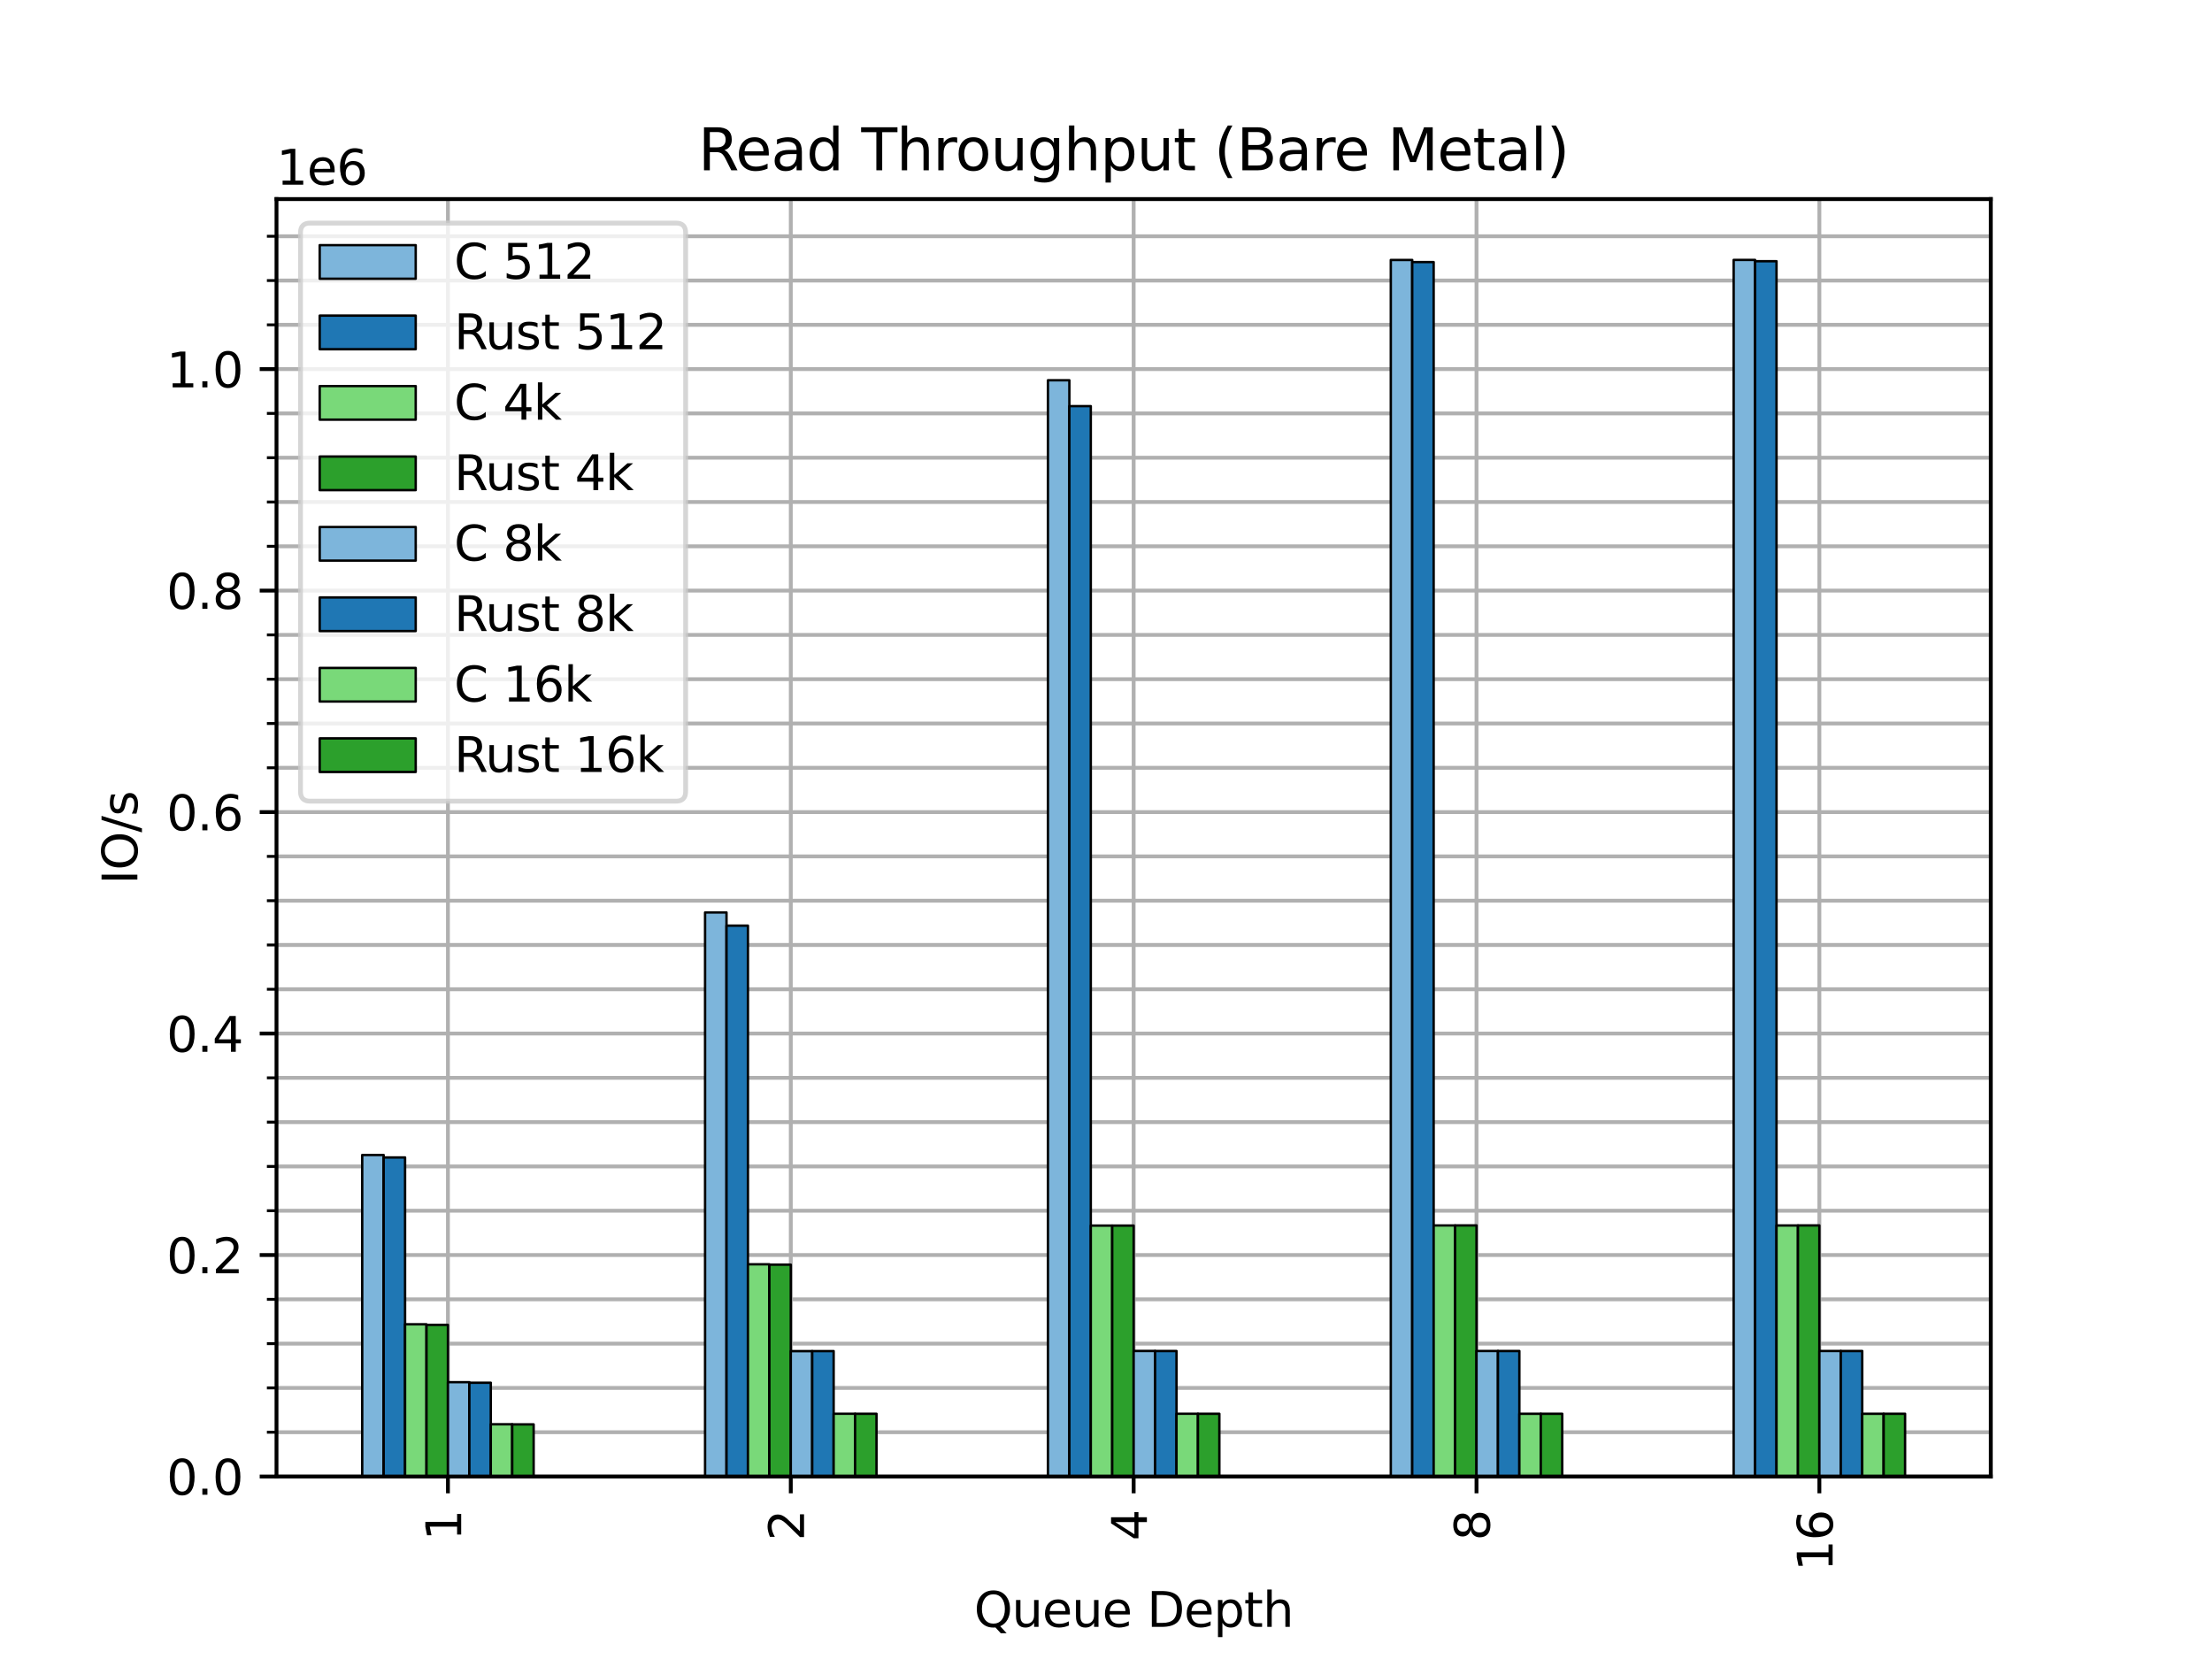 <?xml version="1.0" encoding="utf-8" standalone="no"?>
<!DOCTYPE svg PUBLIC "-//W3C//DTD SVG 1.1//EN"
  "http://www.w3.org/Graphics/SVG/1.1/DTD/svg11.dtd">
<svg xmlns:xlink="http://www.w3.org/1999/xlink" width="460.8pt" height="345.6pt" viewBox="0 0 460.8 345.6" xmlns="http://www.w3.org/2000/svg" version="1.1">
 <defs>
  <style type="text/css">*{stroke-linejoin: round; stroke-linecap: butt}</style>
 </defs>
 <g id="figure_1">
  <g id="patch_1">
   <path d="M 0 345.6 
L 460.8 345.6 
L 460.8 0 
L 0 0 
z
" style="fill: #ffffff"/>
  </g>
  <g id="axes_1">
   <g id="patch_2">
    <path d="M 57.6 307.584 
L 414.72 307.584 
L 414.72 41.472 
L 57.6 41.472 
z
" style="fill: #ffffff"/>
   </g>
   <g id="matplotlib.axis_1">
    <g id="xtick_1">
     <g id="line2d_1">
      <path d="M 93.312 307.584 
L 93.312 41.472 
" clip-path="url(#p6368155194)" style="fill: none; stroke: #b0b0b0; stroke-width: 0.8; stroke-linecap: square"/>
     </g>
     <g id="line2d_2">
      <defs>
       <path id="m66704572a0" d="M 0 0 
L 0 3.5 
" style="stroke: #000000; stroke-width: 0.8"/>
      </defs>
      <g>
       <use xlink:href="#m66704572a0" x="93.312" y="307.584" style="stroke: #000000; stroke-width: 0.8"/>
      </g>
     </g>
     <g id="text_1">
      <!-- 1 -->
      <g transform="translate(96.071 320.947) rotate(-90) scale(0.1 -0.1)">
       <defs>
        <path id="DejaVuSans-31" d="M 794 531 
L 1825 531 
L 1825 4091 
L 703 3866 
L 703 4441 
L 1819 4666 
L 2450 4666 
L 2450 531 
L 3481 531 
L 3481 0 
L 794 0 
L 794 531 
z
" transform="scale(0.016)"/>
       </defs>
       <use xlink:href="#DejaVuSans-31"/>
      </g>
     </g>
    </g>
    <g id="xtick_2">
     <g id="line2d_3">
      <path d="M 164.736 307.584 
L 164.736 41.472 
" clip-path="url(#p6368155194)" style="fill: none; stroke: #b0b0b0; stroke-width: 0.8; stroke-linecap: square"/>
     </g>
     <g id="line2d_4">
      <g>
       <use xlink:href="#m66704572a0" x="164.736" y="307.584" style="stroke: #000000; stroke-width: 0.8"/>
      </g>
     </g>
     <g id="text_2">
      <!-- 2 -->
      <g transform="translate(167.495 320.947) rotate(-90) scale(0.1 -0.1)">
       <defs>
        <path id="DejaVuSans-32" d="M 1228 531 
L 3431 531 
L 3431 0 
L 469 0 
L 469 531 
Q 828 903 1448 1529 
Q 2069 2156 2228 2338 
Q 2531 2678 2651 2914 
Q 2772 3150 2772 3378 
Q 2772 3750 2511 3984 
Q 2250 4219 1831 4219 
Q 1534 4219 1204 4116 
Q 875 4013 500 3803 
L 500 4441 
Q 881 4594 1212 4672 
Q 1544 4750 1819 4750 
Q 2544 4750 2975 4387 
Q 3406 4025 3406 3419 
Q 3406 3131 3298 2873 
Q 3191 2616 2906 2266 
Q 2828 2175 2409 1742 
Q 1991 1309 1228 531 
z
" transform="scale(0.016)"/>
       </defs>
       <use xlink:href="#DejaVuSans-32"/>
      </g>
     </g>
    </g>
    <g id="xtick_3">
     <g id="line2d_5">
      <path d="M 236.16 307.584 
L 236.16 41.472 
" clip-path="url(#p6368155194)" style="fill: none; stroke: #b0b0b0; stroke-width: 0.8; stroke-linecap: square"/>
     </g>
     <g id="line2d_6">
      <g>
       <use xlink:href="#m66704572a0" x="236.16" y="307.584" style="stroke: #000000; stroke-width: 0.8"/>
      </g>
     </g>
     <g id="text_3">
      <!-- 4 -->
      <g transform="translate(238.919 320.947) rotate(-90) scale(0.1 -0.1)">
       <defs>
        <path id="DejaVuSans-34" d="M 2419 4116 
L 825 1625 
L 2419 1625 
L 2419 4116 
z
M 2253 4666 
L 3047 4666 
L 3047 1625 
L 3713 1625 
L 3713 1100 
L 3047 1100 
L 3047 0 
L 2419 0 
L 2419 1100 
L 313 1100 
L 313 1709 
L 2253 4666 
z
" transform="scale(0.016)"/>
       </defs>
       <use xlink:href="#DejaVuSans-34"/>
      </g>
     </g>
    </g>
    <g id="xtick_4">
     <g id="line2d_7">
      <path d="M 307.584 307.584 
L 307.584 41.472 
" clip-path="url(#p6368155194)" style="fill: none; stroke: #b0b0b0; stroke-width: 0.8; stroke-linecap: square"/>
     </g>
     <g id="line2d_8">
      <g>
       <use xlink:href="#m66704572a0" x="307.584" y="307.584" style="stroke: #000000; stroke-width: 0.8"/>
      </g>
     </g>
     <g id="text_4">
      <!-- 8 -->
      <g transform="translate(310.343 320.947) rotate(-90) scale(0.1 -0.1)">
       <defs>
        <path id="DejaVuSans-38" d="M 2034 2216 
Q 1584 2216 1326 1975 
Q 1069 1734 1069 1313 
Q 1069 891 1326 650 
Q 1584 409 2034 409 
Q 2484 409 2743 651 
Q 3003 894 3003 1313 
Q 3003 1734 2745 1975 
Q 2488 2216 2034 2216 
z
M 1403 2484 
Q 997 2584 770 2862 
Q 544 3141 544 3541 
Q 544 4100 942 4425 
Q 1341 4750 2034 4750 
Q 2731 4750 3128 4425 
Q 3525 4100 3525 3541 
Q 3525 3141 3298 2862 
Q 3072 2584 2669 2484 
Q 3125 2378 3379 2068 
Q 3634 1759 3634 1313 
Q 3634 634 3220 271 
Q 2806 -91 2034 -91 
Q 1263 -91 848 271 
Q 434 634 434 1313 
Q 434 1759 690 2068 
Q 947 2378 1403 2484 
z
M 1172 3481 
Q 1172 3119 1398 2916 
Q 1625 2713 2034 2713 
Q 2441 2713 2670 2916 
Q 2900 3119 2900 3481 
Q 2900 3844 2670 4047 
Q 2441 4250 2034 4250 
Q 1625 4250 1398 4047 
Q 1172 3844 1172 3481 
z
" transform="scale(0.016)"/>
       </defs>
       <use xlink:href="#DejaVuSans-38"/>
      </g>
     </g>
    </g>
    <g id="xtick_5">
     <g id="line2d_9">
      <path d="M 379.008 307.584 
L 379.008 41.472 
" clip-path="url(#p6368155194)" style="fill: none; stroke: #b0b0b0; stroke-width: 0.8; stroke-linecap: square"/>
     </g>
     <g id="line2d_10">
      <g>
       <use xlink:href="#m66704572a0" x="379.008" y="307.584" style="stroke: #000000; stroke-width: 0.8"/>
      </g>
     </g>
     <g id="text_5">
      <!-- 16 -->
      <g transform="translate(381.767 327.309) rotate(-90) scale(0.1 -0.1)">
       <defs>
        <path id="DejaVuSans-36" d="M 2113 2584 
Q 1688 2584 1439 2293 
Q 1191 2003 1191 1497 
Q 1191 994 1439 701 
Q 1688 409 2113 409 
Q 2538 409 2786 701 
Q 3034 994 3034 1497 
Q 3034 2003 2786 2293 
Q 2538 2584 2113 2584 
z
M 3366 4563 
L 3366 3988 
Q 3128 4100 2886 4159 
Q 2644 4219 2406 4219 
Q 1781 4219 1451 3797 
Q 1122 3375 1075 2522 
Q 1259 2794 1537 2939 
Q 1816 3084 2150 3084 
Q 2853 3084 3261 2657 
Q 3669 2231 3669 1497 
Q 3669 778 3244 343 
Q 2819 -91 2113 -91 
Q 1303 -91 875 529 
Q 447 1150 447 2328 
Q 447 3434 972 4092 
Q 1497 4750 2381 4750 
Q 2619 4750 2861 4703 
Q 3103 4656 3366 4563 
z
" transform="scale(0.016)"/>
       </defs>
       <use xlink:href="#DejaVuSans-31"/>
       <use xlink:href="#DejaVuSans-36" x="63.623"/>
      </g>
     </g>
    </g>
    <g id="text_6">
     <!-- Queue Depth -->
     <g transform="translate(202.915 338.907) scale(0.1 -0.1)">
      <defs>
       <path id="DejaVuSans-51" d="M 2522 4238 
Q 1834 4238 1429 3725 
Q 1025 3213 1025 2328 
Q 1025 1447 1429 934 
Q 1834 422 2522 422 
Q 3209 422 3611 934 
Q 4013 1447 4013 2328 
Q 4013 3213 3611 3725 
Q 3209 4238 2522 4238 
z
M 3406 84 
L 4238 -825 
L 3475 -825 
L 2784 -78 
Q 2681 -84 2626 -87 
Q 2572 -91 2522 -91 
Q 1538 -91 948 567 
Q 359 1225 359 2328 
Q 359 3434 948 4092 
Q 1538 4750 2522 4750 
Q 3503 4750 4090 4092 
Q 4678 3434 4678 2328 
Q 4678 1516 4351 937 
Q 4025 359 3406 84 
z
" transform="scale(0.016)"/>
       <path id="DejaVuSans-75" d="M 544 1381 
L 544 3500 
L 1119 3500 
L 1119 1403 
Q 1119 906 1312 657 
Q 1506 409 1894 409 
Q 2359 409 2629 706 
Q 2900 1003 2900 1516 
L 2900 3500 
L 3475 3500 
L 3475 0 
L 2900 0 
L 2900 538 
Q 2691 219 2414 64 
Q 2138 -91 1772 -91 
Q 1169 -91 856 284 
Q 544 659 544 1381 
z
M 1991 3584 
L 1991 3584 
z
" transform="scale(0.016)"/>
       <path id="DejaVuSans-65" d="M 3597 1894 
L 3597 1613 
L 953 1613 
Q 991 1019 1311 708 
Q 1631 397 2203 397 
Q 2534 397 2845 478 
Q 3156 559 3463 722 
L 3463 178 
Q 3153 47 2828 -22 
Q 2503 -91 2169 -91 
Q 1331 -91 842 396 
Q 353 884 353 1716 
Q 353 2575 817 3079 
Q 1281 3584 2069 3584 
Q 2775 3584 3186 3129 
Q 3597 2675 3597 1894 
z
M 3022 2063 
Q 3016 2534 2758 2815 
Q 2500 3097 2075 3097 
Q 1594 3097 1305 2825 
Q 1016 2553 972 2059 
L 3022 2063 
z
" transform="scale(0.016)"/>
       <path id="DejaVuSans-20" transform="scale(0.016)"/>
       <path id="DejaVuSans-44" d="M 1259 4147 
L 1259 519 
L 2022 519 
Q 2988 519 3436 956 
Q 3884 1394 3884 2338 
Q 3884 3275 3436 3711 
Q 2988 4147 2022 4147 
L 1259 4147 
z
M 628 4666 
L 1925 4666 
Q 3281 4666 3915 4102 
Q 4550 3538 4550 2338 
Q 4550 1131 3912 565 
Q 3275 0 1925 0 
L 628 0 
L 628 4666 
z
" transform="scale(0.016)"/>
       <path id="DejaVuSans-70" d="M 1159 525 
L 1159 -1331 
L 581 -1331 
L 581 3500 
L 1159 3500 
L 1159 2969 
Q 1341 3281 1617 3432 
Q 1894 3584 2278 3584 
Q 2916 3584 3314 3078 
Q 3713 2572 3713 1747 
Q 3713 922 3314 415 
Q 2916 -91 2278 -91 
Q 1894 -91 1617 61 
Q 1341 213 1159 525 
z
M 3116 1747 
Q 3116 2381 2855 2742 
Q 2594 3103 2138 3103 
Q 1681 3103 1420 2742 
Q 1159 2381 1159 1747 
Q 1159 1113 1420 752 
Q 1681 391 2138 391 
Q 2594 391 2855 752 
Q 3116 1113 3116 1747 
z
" transform="scale(0.016)"/>
       <path id="DejaVuSans-74" d="M 1172 4494 
L 1172 3500 
L 2356 3500 
L 2356 3053 
L 1172 3053 
L 1172 1153 
Q 1172 725 1289 603 
Q 1406 481 1766 481 
L 2356 481 
L 2356 0 
L 1766 0 
Q 1100 0 847 248 
Q 594 497 594 1153 
L 594 3053 
L 172 3053 
L 172 3500 
L 594 3500 
L 594 4494 
L 1172 4494 
z
" transform="scale(0.016)"/>
       <path id="DejaVuSans-68" d="M 3513 2113 
L 3513 0 
L 2938 0 
L 2938 2094 
Q 2938 2591 2744 2837 
Q 2550 3084 2163 3084 
Q 1697 3084 1428 2787 
Q 1159 2491 1159 1978 
L 1159 0 
L 581 0 
L 581 4863 
L 1159 4863 
L 1159 2956 
Q 1366 3272 1645 3428 
Q 1925 3584 2291 3584 
Q 2894 3584 3203 3211 
Q 3513 2838 3513 2113 
z
" transform="scale(0.016)"/>
      </defs>
      <use xlink:href="#DejaVuSans-51"/>
      <use xlink:href="#DejaVuSans-75" x="78.711"/>
      <use xlink:href="#DejaVuSans-65" x="142.09"/>
      <use xlink:href="#DejaVuSans-75" x="203.613"/>
      <use xlink:href="#DejaVuSans-65" x="266.992"/>
      <use xlink:href="#DejaVuSans-20" x="328.516"/>
      <use xlink:href="#DejaVuSans-44" x="360.303"/>
      <use xlink:href="#DejaVuSans-65" x="437.305"/>
      <use xlink:href="#DejaVuSans-70" x="498.828"/>
      <use xlink:href="#DejaVuSans-74" x="562.305"/>
      <use xlink:href="#DejaVuSans-68" x="601.514"/>
     </g>
    </g>
   </g>
   <g id="matplotlib.axis_2">
    <g id="ytick_1">
     <g id="line2d_11">
      <path d="M 57.6 307.584 
L 414.72 307.584 
" clip-path="url(#p6368155194)" style="fill: none; stroke: #b0b0b0; stroke-width: 0.8; stroke-linecap: square"/>
     </g>
     <g id="line2d_12">
      <defs>
       <path id="ma09d5e4c64" d="M 0 0 
L -3.5 0 
" style="stroke: #000000; stroke-width: 0.8"/>
      </defs>
      <g>
       <use xlink:href="#ma09d5e4c64" x="57.6" y="307.584" style="stroke: #000000; stroke-width: 0.8"/>
      </g>
     </g>
     <g id="text_7">
      <!-- 0.0 -->
      <g transform="translate(34.697 311.383) scale(0.1 -0.1)">
       <defs>
        <path id="DejaVuSans-30" d="M 2034 4250 
Q 1547 4250 1301 3770 
Q 1056 3291 1056 2328 
Q 1056 1369 1301 889 
Q 1547 409 2034 409 
Q 2525 409 2770 889 
Q 3016 1369 3016 2328 
Q 3016 3291 2770 3770 
Q 2525 4250 2034 4250 
z
M 2034 4750 
Q 2819 4750 3233 4129 
Q 3647 3509 3647 2328 
Q 3647 1150 3233 529 
Q 2819 -91 2034 -91 
Q 1250 -91 836 529 
Q 422 1150 422 2328 
Q 422 3509 836 4129 
Q 1250 4750 2034 4750 
z
" transform="scale(0.016)"/>
        <path id="DejaVuSans-2e" d="M 684 794 
L 1344 794 
L 1344 0 
L 684 0 
L 684 794 
z
" transform="scale(0.016)"/>
       </defs>
       <use xlink:href="#DejaVuSans-30"/>
       <use xlink:href="#DejaVuSans-2e" x="63.623"/>
       <use xlink:href="#DejaVuSans-30" x="95.41"/>
      </g>
     </g>
    </g>
    <g id="ytick_2">
     <g id="line2d_13">
      <path d="M 57.6 261.447 
L 414.72 261.447 
" clip-path="url(#p6368155194)" style="fill: none; stroke: #b0b0b0; stroke-width: 0.8; stroke-linecap: square"/>
     </g>
     <g id="line2d_14">
      <g>
       <use xlink:href="#ma09d5e4c64" x="57.6" y="261.447" style="stroke: #000000; stroke-width: 0.8"/>
      </g>
     </g>
     <g id="text_8">
      <!-- 0.2 -->
      <g transform="translate(34.697 265.246) scale(0.1 -0.1)">
       <use xlink:href="#DejaVuSans-30"/>
       <use xlink:href="#DejaVuSans-2e" x="63.623"/>
       <use xlink:href="#DejaVuSans-32" x="95.41"/>
      </g>
     </g>
    </g>
    <g id="ytick_3">
     <g id="line2d_15">
      <path d="M 57.6 215.309 
L 414.72 215.309 
" clip-path="url(#p6368155194)" style="fill: none; stroke: #b0b0b0; stroke-width: 0.8; stroke-linecap: square"/>
     </g>
     <g id="line2d_16">
      <g>
       <use xlink:href="#ma09d5e4c64" x="57.6" y="215.309" style="stroke: #000000; stroke-width: 0.8"/>
      </g>
     </g>
     <g id="text_9">
      <!-- 0.4 -->
      <g transform="translate(34.697 219.109) scale(0.1 -0.1)">
       <use xlink:href="#DejaVuSans-30"/>
       <use xlink:href="#DejaVuSans-2e" x="63.623"/>
       <use xlink:href="#DejaVuSans-34" x="95.41"/>
      </g>
     </g>
    </g>
    <g id="ytick_4">
     <g id="line2d_17">
      <path d="M 57.6 169.172 
L 414.72 169.172 
" clip-path="url(#p6368155194)" style="fill: none; stroke: #b0b0b0; stroke-width: 0.8; stroke-linecap: square"/>
     </g>
     <g id="line2d_18">
      <g>
       <use xlink:href="#ma09d5e4c64" x="57.6" y="169.172" style="stroke: #000000; stroke-width: 0.8"/>
      </g>
     </g>
     <g id="text_10">
      <!-- 0.6 -->
      <g transform="translate(34.697 172.971) scale(0.1 -0.1)">
       <use xlink:href="#DejaVuSans-30"/>
       <use xlink:href="#DejaVuSans-2e" x="63.623"/>
       <use xlink:href="#DejaVuSans-36" x="95.41"/>
      </g>
     </g>
    </g>
    <g id="ytick_5">
     <g id="line2d_19">
      <path d="M 57.6 123.035 
L 414.72 123.035 
" clip-path="url(#p6368155194)" style="fill: none; stroke: #b0b0b0; stroke-width: 0.8; stroke-linecap: square"/>
     </g>
     <g id="line2d_20">
      <g>
       <use xlink:href="#ma09d5e4c64" x="57.6" y="123.035" style="stroke: #000000; stroke-width: 0.8"/>
      </g>
     </g>
     <g id="text_11">
      <!-- 0.8 -->
      <g transform="translate(34.697 126.834) scale(0.1 -0.1)">
       <use xlink:href="#DejaVuSans-30"/>
       <use xlink:href="#DejaVuSans-2e" x="63.623"/>
       <use xlink:href="#DejaVuSans-38" x="95.41"/>
      </g>
     </g>
    </g>
    <g id="ytick_6">
     <g id="line2d_21">
      <path d="M 57.6 76.897 
L 414.72 76.897 
" clip-path="url(#p6368155194)" style="fill: none; stroke: #b0b0b0; stroke-width: 0.8; stroke-linecap: square"/>
     </g>
     <g id="line2d_22">
      <g>
       <use xlink:href="#ma09d5e4c64" x="57.6" y="76.897" style="stroke: #000000; stroke-width: 0.8"/>
      </g>
     </g>
     <g id="text_12">
      <!-- 1.0 -->
      <g transform="translate(34.697 80.697) scale(0.1 -0.1)">
       <use xlink:href="#DejaVuSans-31"/>
       <use xlink:href="#DejaVuSans-2e" x="63.623"/>
       <use xlink:href="#DejaVuSans-30" x="95.41"/>
      </g>
     </g>
    </g>
    <g id="ytick_7">
     <g id="line2d_23">
      <path d="M 57.6 298.357 
L 414.72 298.357 
" clip-path="url(#p6368155194)" style="fill: none; stroke: #b0b0b0; stroke-width: 0.8; stroke-linecap: square"/>
     </g>
     <g id="line2d_24">
      <defs>
       <path id="m55dc856b26" d="M 0 0 
L -2 0 
" style="stroke: #000000; stroke-width: 0.6"/>
      </defs>
      <g>
       <use xlink:href="#m55dc856b26" x="57.6" y="298.357" style="stroke: #000000; stroke-width: 0.6"/>
      </g>
     </g>
    </g>
    <g id="ytick_8">
     <g id="line2d_25">
      <path d="M 57.6 289.129 
L 414.72 289.129 
" clip-path="url(#p6368155194)" style="fill: none; stroke: #b0b0b0; stroke-width: 0.8; stroke-linecap: square"/>
     </g>
     <g id="line2d_26">
      <g>
       <use xlink:href="#m55dc856b26" x="57.6" y="289.129" style="stroke: #000000; stroke-width: 0.6"/>
      </g>
     </g>
    </g>
    <g id="ytick_9">
     <g id="line2d_27">
      <path d="M 57.6 279.902 
L 414.72 279.902 
" clip-path="url(#p6368155194)" style="fill: none; stroke: #b0b0b0; stroke-width: 0.8; stroke-linecap: square"/>
     </g>
     <g id="line2d_28">
      <g>
       <use xlink:href="#m55dc856b26" x="57.6" y="279.902" style="stroke: #000000; stroke-width: 0.6"/>
      </g>
     </g>
    </g>
    <g id="ytick_10">
     <g id="line2d_29">
      <path d="M 57.6 270.674 
L 414.72 270.674 
" clip-path="url(#p6368155194)" style="fill: none; stroke: #b0b0b0; stroke-width: 0.8; stroke-linecap: square"/>
     </g>
     <g id="line2d_30">
      <g>
       <use xlink:href="#m55dc856b26" x="57.6" y="270.674" style="stroke: #000000; stroke-width: 0.6"/>
      </g>
     </g>
    </g>
    <g id="ytick_11">
     <g id="line2d_31">
      <path d="M 57.6 252.219 
L 414.72 252.219 
" clip-path="url(#p6368155194)" style="fill: none; stroke: #b0b0b0; stroke-width: 0.8; stroke-linecap: square"/>
     </g>
     <g id="line2d_32">
      <g>
       <use xlink:href="#m55dc856b26" x="57.6" y="252.219" style="stroke: #000000; stroke-width: 0.6"/>
      </g>
     </g>
    </g>
    <g id="ytick_12">
     <g id="line2d_33">
      <path d="M 57.6 242.992 
L 414.72 242.992 
" clip-path="url(#p6368155194)" style="fill: none; stroke: #b0b0b0; stroke-width: 0.8; stroke-linecap: square"/>
     </g>
     <g id="line2d_34">
      <g>
       <use xlink:href="#m55dc856b26" x="57.6" y="242.992" style="stroke: #000000; stroke-width: 0.6"/>
      </g>
     </g>
    </g>
    <g id="ytick_13">
     <g id="line2d_35">
      <path d="M 57.6 233.764 
L 414.72 233.764 
" clip-path="url(#p6368155194)" style="fill: none; stroke: #b0b0b0; stroke-width: 0.8; stroke-linecap: square"/>
     </g>
     <g id="line2d_36">
      <g>
       <use xlink:href="#m55dc856b26" x="57.6" y="233.764" style="stroke: #000000; stroke-width: 0.6"/>
      </g>
     </g>
    </g>
    <g id="ytick_14">
     <g id="line2d_37">
      <path d="M 57.6 224.537 
L 414.72 224.537 
" clip-path="url(#p6368155194)" style="fill: none; stroke: #b0b0b0; stroke-width: 0.8; stroke-linecap: square"/>
     </g>
     <g id="line2d_38">
      <g>
       <use xlink:href="#m55dc856b26" x="57.6" y="224.537" style="stroke: #000000; stroke-width: 0.6"/>
      </g>
     </g>
    </g>
    <g id="ytick_15">
     <g id="line2d_39">
      <path d="M 57.6 206.082 
L 414.72 206.082 
" clip-path="url(#p6368155194)" style="fill: none; stroke: #b0b0b0; stroke-width: 0.8; stroke-linecap: square"/>
     </g>
     <g id="line2d_40">
      <g>
       <use xlink:href="#m55dc856b26" x="57.6" y="206.082" style="stroke: #000000; stroke-width: 0.6"/>
      </g>
     </g>
    </g>
    <g id="ytick_16">
     <g id="line2d_41">
      <path d="M 57.6 196.854 
L 414.72 196.854 
" clip-path="url(#p6368155194)" style="fill: none; stroke: #b0b0b0; stroke-width: 0.8; stroke-linecap: square"/>
     </g>
     <g id="line2d_42">
      <g>
       <use xlink:href="#m55dc856b26" x="57.6" y="196.854" style="stroke: #000000; stroke-width: 0.6"/>
      </g>
     </g>
    </g>
    <g id="ytick_17">
     <g id="line2d_43">
      <path d="M 57.6 187.627 
L 414.72 187.627 
" clip-path="url(#p6368155194)" style="fill: none; stroke: #b0b0b0; stroke-width: 0.8; stroke-linecap: square"/>
     </g>
     <g id="line2d_44">
      <g>
       <use xlink:href="#m55dc856b26" x="57.6" y="187.627" style="stroke: #000000; stroke-width: 0.6"/>
      </g>
     </g>
    </g>
    <g id="ytick_18">
     <g id="line2d_45">
      <path d="M 57.6 178.399 
L 414.72 178.399 
" clip-path="url(#p6368155194)" style="fill: none; stroke: #b0b0b0; stroke-width: 0.8; stroke-linecap: square"/>
     </g>
     <g id="line2d_46">
      <g>
       <use xlink:href="#m55dc856b26" x="57.6" y="178.399" style="stroke: #000000; stroke-width: 0.6"/>
      </g>
     </g>
    </g>
    <g id="ytick_19">
     <g id="line2d_47">
      <path d="M 57.6 159.945 
L 414.72 159.945 
" clip-path="url(#p6368155194)" style="fill: none; stroke: #b0b0b0; stroke-width: 0.8; stroke-linecap: square"/>
     </g>
     <g id="line2d_48">
      <g>
       <use xlink:href="#m55dc856b26" x="57.6" y="159.945" style="stroke: #000000; stroke-width: 0.6"/>
      </g>
     </g>
    </g>
    <g id="ytick_20">
     <g id="line2d_49">
      <path d="M 57.6 150.717 
L 414.72 150.717 
" clip-path="url(#p6368155194)" style="fill: none; stroke: #b0b0b0; stroke-width: 0.8; stroke-linecap: square"/>
     </g>
     <g id="line2d_50">
      <g>
       <use xlink:href="#m55dc856b26" x="57.6" y="150.717" style="stroke: #000000; stroke-width: 0.6"/>
      </g>
     </g>
    </g>
    <g id="ytick_21">
     <g id="line2d_51">
      <path d="M 57.6 141.49 
L 414.72 141.49 
" clip-path="url(#p6368155194)" style="fill: none; stroke: #b0b0b0; stroke-width: 0.8; stroke-linecap: square"/>
     </g>
     <g id="line2d_52">
      <g>
       <use xlink:href="#m55dc856b26" x="57.6" y="141.49" style="stroke: #000000; stroke-width: 0.6"/>
      </g>
     </g>
    </g>
    <g id="ytick_22">
     <g id="line2d_53">
      <path d="M 57.6 132.262 
L 414.72 132.262 
" clip-path="url(#p6368155194)" style="fill: none; stroke: #b0b0b0; stroke-width: 0.8; stroke-linecap: square"/>
     </g>
     <g id="line2d_54">
      <g>
       <use xlink:href="#m55dc856b26" x="57.6" y="132.262" style="stroke: #000000; stroke-width: 0.6"/>
      </g>
     </g>
    </g>
    <g id="ytick_23">
     <g id="line2d_55">
      <path d="M 57.6 113.807 
L 414.72 113.807 
" clip-path="url(#p6368155194)" style="fill: none; stroke: #b0b0b0; stroke-width: 0.8; stroke-linecap: square"/>
     </g>
     <g id="line2d_56">
      <g>
       <use xlink:href="#m55dc856b26" x="57.6" y="113.807" style="stroke: #000000; stroke-width: 0.6"/>
      </g>
     </g>
    </g>
    <g id="ytick_24">
     <g id="line2d_57">
      <path d="M 57.6 104.58 
L 414.72 104.58 
" clip-path="url(#p6368155194)" style="fill: none; stroke: #b0b0b0; stroke-width: 0.8; stroke-linecap: square"/>
     </g>
     <g id="line2d_58">
      <g>
       <use xlink:href="#m55dc856b26" x="57.6" y="104.58" style="stroke: #000000; stroke-width: 0.6"/>
      </g>
     </g>
    </g>
    <g id="ytick_25">
     <g id="line2d_59">
      <path d="M 57.6 95.352 
L 414.72 95.352 
" clip-path="url(#p6368155194)" style="fill: none; stroke: #b0b0b0; stroke-width: 0.8; stroke-linecap: square"/>
     </g>
     <g id="line2d_60">
      <g>
       <use xlink:href="#m55dc856b26" x="57.6" y="95.352" style="stroke: #000000; stroke-width: 0.6"/>
      </g>
     </g>
    </g>
    <g id="ytick_26">
     <g id="line2d_61">
      <path d="M 57.6 86.125 
L 414.72 86.125 
" clip-path="url(#p6368155194)" style="fill: none; stroke: #b0b0b0; stroke-width: 0.8; stroke-linecap: square"/>
     </g>
     <g id="line2d_62">
      <g>
       <use xlink:href="#m55dc856b26" x="57.6" y="86.125" style="stroke: #000000; stroke-width: 0.6"/>
      </g>
     </g>
    </g>
    <g id="ytick_27">
     <g id="line2d_63">
      <path d="M 57.6 67.67 
L 414.72 67.67 
" clip-path="url(#p6368155194)" style="fill: none; stroke: #b0b0b0; stroke-width: 0.8; stroke-linecap: square"/>
     </g>
     <g id="line2d_64">
      <g>
       <use xlink:href="#m55dc856b26" x="57.6" y="67.67" style="stroke: #000000; stroke-width: 0.6"/>
      </g>
     </g>
    </g>
    <g id="ytick_28">
     <g id="line2d_65">
      <path d="M 57.6 58.442 
L 414.72 58.442 
" clip-path="url(#p6368155194)" style="fill: none; stroke: #b0b0b0; stroke-width: 0.8; stroke-linecap: square"/>
     </g>
     <g id="line2d_66">
      <g>
       <use xlink:href="#m55dc856b26" x="57.6" y="58.442" style="stroke: #000000; stroke-width: 0.6"/>
      </g>
     </g>
    </g>
    <g id="ytick_29">
     <g id="line2d_67">
      <path d="M 57.6 49.215 
L 414.72 49.215 
" clip-path="url(#p6368155194)" style="fill: none; stroke: #b0b0b0; stroke-width: 0.8; stroke-linecap: square"/>
     </g>
     <g id="line2d_68">
      <g>
       <use xlink:href="#m55dc856b26" x="57.6" y="49.215" style="stroke: #000000; stroke-width: 0.6"/>
      </g>
     </g>
    </g>
    <g id="text_13">
     <!-- IO/s -->
     <g transform="translate(28.617 184.228) rotate(-90) scale(0.1 -0.1)">
      <defs>
       <path id="DejaVuSans-49" d="M 628 4666 
L 1259 4666 
L 1259 0 
L 628 0 
L 628 4666 
z
" transform="scale(0.016)"/>
       <path id="DejaVuSans-4f" d="M 2522 4238 
Q 1834 4238 1429 3725 
Q 1025 3213 1025 2328 
Q 1025 1447 1429 934 
Q 1834 422 2522 422 
Q 3209 422 3611 934 
Q 4013 1447 4013 2328 
Q 4013 3213 3611 3725 
Q 3209 4238 2522 4238 
z
M 2522 4750 
Q 3503 4750 4090 4092 
Q 4678 3434 4678 2328 
Q 4678 1225 4090 567 
Q 3503 -91 2522 -91 
Q 1538 -91 948 565 
Q 359 1222 359 2328 
Q 359 3434 948 4092 
Q 1538 4750 2522 4750 
z
" transform="scale(0.016)"/>
       <path id="DejaVuSans-2f" d="M 1625 4666 
L 2156 4666 
L 531 -594 
L 0 -594 
L 1625 4666 
z
" transform="scale(0.016)"/>
       <path id="DejaVuSans-73" d="M 2834 3397 
L 2834 2853 
Q 2591 2978 2328 3040 
Q 2066 3103 1784 3103 
Q 1356 3103 1142 2972 
Q 928 2841 928 2578 
Q 928 2378 1081 2264 
Q 1234 2150 1697 2047 
L 1894 2003 
Q 2506 1872 2764 1633 
Q 3022 1394 3022 966 
Q 3022 478 2636 193 
Q 2250 -91 1575 -91 
Q 1294 -91 989 -36 
Q 684 19 347 128 
L 347 722 
Q 666 556 975 473 
Q 1284 391 1588 391 
Q 1994 391 2212 530 
Q 2431 669 2431 922 
Q 2431 1156 2273 1281 
Q 2116 1406 1581 1522 
L 1381 1569 
Q 847 1681 609 1914 
Q 372 2147 372 2553 
Q 372 3047 722 3315 
Q 1072 3584 1716 3584 
Q 2034 3584 2315 3537 
Q 2597 3491 2834 3397 
z
" transform="scale(0.016)"/>
      </defs>
      <use xlink:href="#DejaVuSans-49"/>
      <use xlink:href="#DejaVuSans-4f" x="29.492"/>
      <use xlink:href="#DejaVuSans-2f" x="108.203"/>
      <use xlink:href="#DejaVuSans-73" x="141.895"/>
     </g>
    </g>
    <g id="text_14">
     <!-- 1e6 -->
     <g transform="translate(57.6 38.472) scale(0.1 -0.1)">
      <use xlink:href="#DejaVuSans-31"/>
      <use xlink:href="#DejaVuSans-65" x="63.623"/>
      <use xlink:href="#DejaVuSans-36" x="125.146"/>
     </g>
    </g>
   </g>
   <g id="patch_3">
    <path d="M 75.456 307.584 
L 79.92 307.584 
L 79.92 240.603 
L 75.456 240.603 
z
" clip-path="url(#p6368155194)" style="fill: #7db5db; stroke: #000000; stroke-width: 0.5; stroke-linejoin: miter"/>
   </g>
   <g id="patch_4">
    <path d="M 146.88 307.584 
L 151.344 307.584 
L 151.344 190.082 
L 146.88 190.082 
z
" clip-path="url(#p6368155194)" style="fill: #7db5db; stroke: #000000; stroke-width: 0.5; stroke-linejoin: miter"/>
   </g>
   <g id="patch_5">
    <path d="M 218.304 307.584 
L 222.768 307.584 
L 222.768 79.211 
L 218.304 79.211 
z
" clip-path="url(#p6368155194)" style="fill: #7db5db; stroke: #000000; stroke-width: 0.5; stroke-linejoin: miter"/>
   </g>
   <g id="patch_6">
    <path d="M 289.728 307.584 
L 294.192 307.584 
L 294.192 54.158 
L 289.728 54.158 
z
" clip-path="url(#p6368155194)" style="fill: #7db5db; stroke: #000000; stroke-width: 0.5; stroke-linejoin: miter"/>
   </g>
   <g id="patch_7">
    <path d="M 361.152 307.584 
L 365.616 307.584 
L 365.616 54.144 
L 361.152 54.144 
z
" clip-path="url(#p6368155194)" style="fill: #7db5db; stroke: #000000; stroke-width: 0.5; stroke-linejoin: miter"/>
   </g>
   <g id="patch_8">
    <path d="M 79.92 307.584 
L 84.384 307.584 
L 84.384 241.117 
L 79.92 241.117 
z
" clip-path="url(#p6368155194)" style="fill: #1f77b4; stroke: #000000; stroke-width: 0.5; stroke-linejoin: miter"/>
   </g>
   <g id="patch_9">
    <path d="M 151.344 307.584 
L 155.808 307.584 
L 155.808 192.827 
L 151.344 192.827 
z
" clip-path="url(#p6368155194)" style="fill: #1f77b4; stroke: #000000; stroke-width: 0.5; stroke-linejoin: miter"/>
   </g>
   <g id="patch_10">
    <path d="M 222.768 307.584 
L 227.232 307.584 
L 227.232 84.603 
L 222.768 84.603 
z
" clip-path="url(#p6368155194)" style="fill: #1f77b4; stroke: #000000; stroke-width: 0.5; stroke-linejoin: miter"/>
   </g>
   <g id="patch_11">
    <path d="M 294.192 307.584 
L 298.656 307.584 
L 298.656 54.596 
L 294.192 54.596 
z
" clip-path="url(#p6368155194)" style="fill: #1f77b4; stroke: #000000; stroke-width: 0.5; stroke-linejoin: miter"/>
   </g>
   <g id="patch_12">
    <path d="M 365.616 307.584 
L 370.08 307.584 
L 370.08 54.418 
L 365.616 54.418 
z
" clip-path="url(#p6368155194)" style="fill: #1f77b4; stroke: #000000; stroke-width: 0.5; stroke-linejoin: miter"/>
   </g>
   <g id="patch_13">
    <path d="M 84.384 307.584 
L 88.848 307.584 
L 88.848 275.872 
L 84.384 275.872 
z
" clip-path="url(#p6368155194)" style="fill: #79d979; stroke: #000000; stroke-width: 0.5; stroke-linejoin: miter"/>
   </g>
   <g id="patch_14">
    <path d="M 155.808 307.584 
L 160.272 307.584 
L 160.272 263.377 
L 155.808 263.377 
z
" clip-path="url(#p6368155194)" style="fill: #79d979; stroke: #000000; stroke-width: 0.5; stroke-linejoin: miter"/>
   </g>
   <g id="patch_15">
    <path d="M 227.232 307.584 
L 231.696 307.584 
L 231.696 255.317 
L 227.232 255.317 
z
" clip-path="url(#p6368155194)" style="fill: #79d979; stroke: #000000; stroke-width: 0.5; stroke-linejoin: miter"/>
   </g>
   <g id="patch_16">
    <path d="M 298.656 307.584 
L 303.12 307.584 
L 303.12 255.285 
L 298.656 255.285 
z
" clip-path="url(#p6368155194)" style="fill: #79d979; stroke: #000000; stroke-width: 0.5; stroke-linejoin: miter"/>
   </g>
   <g id="patch_17">
    <path d="M 370.08 307.584 
L 374.544 307.584 
L 374.544 255.29 
L 370.08 255.29 
z
" clip-path="url(#p6368155194)" style="fill: #79d979; stroke: #000000; stroke-width: 0.5; stroke-linejoin: miter"/>
   </g>
   <g id="patch_18">
    <path d="M 88.848 307.584 
L 93.312 307.584 
L 93.312 275.998 
L 88.848 275.998 
z
" clip-path="url(#p6368155194)" style="fill: #2ca02c; stroke: #000000; stroke-width: 0.5; stroke-linejoin: miter"/>
   </g>
   <g id="patch_19">
    <path d="M 160.272 307.584 
L 164.736 307.584 
L 164.736 263.45 
L 160.272 263.45 
z
" clip-path="url(#p6368155194)" style="fill: #2ca02c; stroke: #000000; stroke-width: 0.5; stroke-linejoin: miter"/>
   </g>
   <g id="patch_20">
    <path d="M 231.696 307.584 
L 236.16 307.584 
L 236.16 255.313 
L 231.696 255.313 
z
" clip-path="url(#p6368155194)" style="fill: #2ca02c; stroke: #000000; stroke-width: 0.5; stroke-linejoin: miter"/>
   </g>
   <g id="patch_21">
    <path d="M 303.12 307.584 
L 307.584 307.584 
L 307.584 255.274 
L 303.12 255.274 
z
" clip-path="url(#p6368155194)" style="fill: #2ca02c; stroke: #000000; stroke-width: 0.5; stroke-linejoin: miter"/>
   </g>
   <g id="patch_22">
    <path d="M 374.544 307.584 
L 379.008 307.584 
L 379.008 255.275 
L 374.544 255.275 
z
" clip-path="url(#p6368155194)" style="fill: #2ca02c; stroke: #000000; stroke-width: 0.5; stroke-linejoin: miter"/>
   </g>
   <g id="patch_23">
    <path d="M 93.312 307.584 
L 97.776 307.584 
L 97.776 287.933 
L 93.312 287.933 
z
" clip-path="url(#p6368155194)" style="fill: #7db5db; stroke: #000000; stroke-width: 0.5; stroke-linejoin: miter"/>
   </g>
   <g id="patch_24">
    <path d="M 164.736 307.584 
L 169.2 307.584 
L 169.2 281.461 
L 164.736 281.461 
z
" clip-path="url(#p6368155194)" style="fill: #7db5db; stroke: #000000; stroke-width: 0.5; stroke-linejoin: miter"/>
   </g>
   <g id="patch_25">
    <path d="M 236.16 307.584 
L 240.624 307.584 
L 240.624 281.429 
L 236.16 281.429 
z
" clip-path="url(#p6368155194)" style="fill: #7db5db; stroke: #000000; stroke-width: 0.5; stroke-linejoin: miter"/>
   </g>
   <g id="patch_26">
    <path d="M 307.584 307.584 
L 312.048 307.584 
L 312.048 281.43 
L 307.584 281.43 
z
" clip-path="url(#p6368155194)" style="fill: #7db5db; stroke: #000000; stroke-width: 0.5; stroke-linejoin: miter"/>
   </g>
   <g id="patch_27">
    <path d="M 379.008 307.584 
L 383.472 307.584 
L 383.472 281.431 
L 379.008 281.431 
z
" clip-path="url(#p6368155194)" style="fill: #7db5db; stroke: #000000; stroke-width: 0.5; stroke-linejoin: miter"/>
   </g>
   <g id="patch_28">
    <path d="M 97.776 307.584 
L 102.24 307.584 
L 102.24 288.048 
L 97.776 288.048 
z
" clip-path="url(#p6368155194)" style="fill: #1f77b4; stroke: #000000; stroke-width: 0.5; stroke-linejoin: miter"/>
   </g>
   <g id="patch_29">
    <path d="M 169.2 307.584 
L 173.664 307.584 
L 173.664 281.456 
L 169.2 281.456 
z
" clip-path="url(#p6368155194)" style="fill: #1f77b4; stroke: #000000; stroke-width: 0.5; stroke-linejoin: miter"/>
   </g>
   <g id="patch_30">
    <path d="M 240.624 307.584 
L 245.088 307.584 
L 245.088 281.437 
L 240.624 281.437 
z
" clip-path="url(#p6368155194)" style="fill: #1f77b4; stroke: #000000; stroke-width: 0.5; stroke-linejoin: miter"/>
   </g>
   <g id="patch_31">
    <path d="M 312.048 307.584 
L 316.512 307.584 
L 316.512 281.437 
L 312.048 281.437 
z
" clip-path="url(#p6368155194)" style="fill: #1f77b4; stroke: #000000; stroke-width: 0.5; stroke-linejoin: miter"/>
   </g>
   <g id="patch_32">
    <path d="M 383.472 307.584 
L 387.936 307.584 
L 387.936 281.438 
L 383.472 281.438 
z
" clip-path="url(#p6368155194)" style="fill: #1f77b4; stroke: #000000; stroke-width: 0.5; stroke-linejoin: miter"/>
   </g>
   <g id="patch_33">
    <path d="M 102.24 307.584 
L 106.704 307.584 
L 106.704 296.699 
L 102.24 296.699 
z
" clip-path="url(#p6368155194)" style="fill: #79d979; stroke: #000000; stroke-width: 0.5; stroke-linejoin: miter"/>
   </g>
   <g id="patch_34">
    <path d="M 173.664 307.584 
L 178.128 307.584 
L 178.128 294.508 
L 173.664 294.508 
z
" clip-path="url(#p6368155194)" style="fill: #79d979; stroke: #000000; stroke-width: 0.5; stroke-linejoin: miter"/>
   </g>
   <g id="patch_35">
    <path d="M 245.088 307.584 
L 249.552 307.584 
L 249.552 294.507 
L 245.088 294.507 
z
" clip-path="url(#p6368155194)" style="fill: #79d979; stroke: #000000; stroke-width: 0.5; stroke-linejoin: miter"/>
   </g>
   <g id="patch_36">
    <path d="M 316.512 307.584 
L 320.976 307.584 
L 320.976 294.512 
L 316.512 294.512 
z
" clip-path="url(#p6368155194)" style="fill: #79d979; stroke: #000000; stroke-width: 0.5; stroke-linejoin: miter"/>
   </g>
   <g id="patch_37">
    <path d="M 387.936 307.584 
L 392.4 307.584 
L 392.4 294.512 
L 387.936 294.512 
z
" clip-path="url(#p6368155194)" style="fill: #79d979; stroke: #000000; stroke-width: 0.5; stroke-linejoin: miter"/>
   </g>
   <g id="patch_38">
    <path d="M 106.704 307.584 
L 111.168 307.584 
L 111.168 296.723 
L 106.704 296.723 
z
" clip-path="url(#p6368155194)" style="fill: #2ca02c; stroke: #000000; stroke-width: 0.5; stroke-linejoin: miter"/>
   </g>
   <g id="patch_39">
    <path d="M 178.128 307.584 
L 182.592 307.584 
L 182.592 294.512 
L 178.128 294.512 
z
" clip-path="url(#p6368155194)" style="fill: #2ca02c; stroke: #000000; stroke-width: 0.5; stroke-linejoin: miter"/>
   </g>
   <g id="patch_40">
    <path d="M 249.552 307.584 
L 254.016 307.584 
L 254.016 294.511 
L 249.552 294.511 
z
" clip-path="url(#p6368155194)" style="fill: #2ca02c; stroke: #000000; stroke-width: 0.5; stroke-linejoin: miter"/>
   </g>
   <g id="patch_41">
    <path d="M 320.976 307.584 
L 325.44 307.584 
L 325.44 294.511 
L 320.976 294.511 
z
" clip-path="url(#p6368155194)" style="fill: #2ca02c; stroke: #000000; stroke-width: 0.5; stroke-linejoin: miter"/>
   </g>
   <g id="patch_42">
    <path d="M 392.4 307.584 
L 396.864 307.584 
L 396.864 294.509 
L 392.4 294.509 
z
" clip-path="url(#p6368155194)" style="fill: #2ca02c; stroke: #000000; stroke-width: 0.5; stroke-linejoin: miter"/>
   </g>
   <g id="patch_43">
    <path d="M 57.6 307.584 
L 57.6 41.472 
" style="fill: none; stroke: #000000; stroke-width: 0.8; stroke-linejoin: miter; stroke-linecap: square"/>
   </g>
   <g id="patch_44">
    <path d="M 414.72 307.584 
L 414.72 41.472 
" style="fill: none; stroke: #000000; stroke-width: 0.8; stroke-linejoin: miter; stroke-linecap: square"/>
   </g>
   <g id="patch_45">
    <path d="M 57.6 307.584 
L 414.72 307.584 
" style="fill: none; stroke: #000000; stroke-width: 0.8; stroke-linejoin: miter; stroke-linecap: square"/>
   </g>
   <g id="patch_46">
    <path d="M 57.6 41.472 
L 414.72 41.472 
" style="fill: none; stroke: #000000; stroke-width: 0.8; stroke-linejoin: miter; stroke-linecap: square"/>
   </g>
   <g id="text_15">
    <!-- Read Throughput (Bare Metal) -->
    <g transform="translate(145.451 35.472) scale(0.12 -0.12)">
     <defs>
      <path id="DejaVuSans-52" d="M 2841 2188 
Q 3044 2119 3236 1894 
Q 3428 1669 3622 1275 
L 4263 0 
L 3584 0 
L 2988 1197 
Q 2756 1666 2539 1819 
Q 2322 1972 1947 1972 
L 1259 1972 
L 1259 0 
L 628 0 
L 628 4666 
L 2053 4666 
Q 2853 4666 3247 4331 
Q 3641 3997 3641 3322 
Q 3641 2881 3436 2590 
Q 3231 2300 2841 2188 
z
M 1259 4147 
L 1259 2491 
L 2053 2491 
Q 2509 2491 2742 2702 
Q 2975 2913 2975 3322 
Q 2975 3731 2742 3939 
Q 2509 4147 2053 4147 
L 1259 4147 
z
" transform="scale(0.016)"/>
      <path id="DejaVuSans-61" d="M 2194 1759 
Q 1497 1759 1228 1600 
Q 959 1441 959 1056 
Q 959 750 1161 570 
Q 1363 391 1709 391 
Q 2188 391 2477 730 
Q 2766 1069 2766 1631 
L 2766 1759 
L 2194 1759 
z
M 3341 1997 
L 3341 0 
L 2766 0 
L 2766 531 
Q 2569 213 2275 61 
Q 1981 -91 1556 -91 
Q 1019 -91 701 211 
Q 384 513 384 1019 
Q 384 1609 779 1909 
Q 1175 2209 1959 2209 
L 2766 2209 
L 2766 2266 
Q 2766 2663 2505 2880 
Q 2244 3097 1772 3097 
Q 1472 3097 1187 3025 
Q 903 2953 641 2809 
L 641 3341 
Q 956 3463 1253 3523 
Q 1550 3584 1831 3584 
Q 2591 3584 2966 3190 
Q 3341 2797 3341 1997 
z
" transform="scale(0.016)"/>
      <path id="DejaVuSans-64" d="M 2906 2969 
L 2906 4863 
L 3481 4863 
L 3481 0 
L 2906 0 
L 2906 525 
Q 2725 213 2448 61 
Q 2172 -91 1784 -91 
Q 1150 -91 751 415 
Q 353 922 353 1747 
Q 353 2572 751 3078 
Q 1150 3584 1784 3584 
Q 2172 3584 2448 3432 
Q 2725 3281 2906 2969 
z
M 947 1747 
Q 947 1113 1208 752 
Q 1469 391 1925 391 
Q 2381 391 2643 752 
Q 2906 1113 2906 1747 
Q 2906 2381 2643 2742 
Q 2381 3103 1925 3103 
Q 1469 3103 1208 2742 
Q 947 2381 947 1747 
z
" transform="scale(0.016)"/>
      <path id="DejaVuSans-54" d="M -19 4666 
L 3928 4666 
L 3928 4134 
L 2272 4134 
L 2272 0 
L 1638 0 
L 1638 4134 
L -19 4134 
L -19 4666 
z
" transform="scale(0.016)"/>
      <path id="DejaVuSans-72" d="M 2631 2963 
Q 2534 3019 2420 3045 
Q 2306 3072 2169 3072 
Q 1681 3072 1420 2755 
Q 1159 2438 1159 1844 
L 1159 0 
L 581 0 
L 581 3500 
L 1159 3500 
L 1159 2956 
Q 1341 3275 1631 3429 
Q 1922 3584 2338 3584 
Q 2397 3584 2469 3576 
Q 2541 3569 2628 3553 
L 2631 2963 
z
" transform="scale(0.016)"/>
      <path id="DejaVuSans-6f" d="M 1959 3097 
Q 1497 3097 1228 2736 
Q 959 2375 959 1747 
Q 959 1119 1226 758 
Q 1494 397 1959 397 
Q 2419 397 2687 759 
Q 2956 1122 2956 1747 
Q 2956 2369 2687 2733 
Q 2419 3097 1959 3097 
z
M 1959 3584 
Q 2709 3584 3137 3096 
Q 3566 2609 3566 1747 
Q 3566 888 3137 398 
Q 2709 -91 1959 -91 
Q 1206 -91 779 398 
Q 353 888 353 1747 
Q 353 2609 779 3096 
Q 1206 3584 1959 3584 
z
" transform="scale(0.016)"/>
      <path id="DejaVuSans-67" d="M 2906 1791 
Q 2906 2416 2648 2759 
Q 2391 3103 1925 3103 
Q 1463 3103 1205 2759 
Q 947 2416 947 1791 
Q 947 1169 1205 825 
Q 1463 481 1925 481 
Q 2391 481 2648 825 
Q 2906 1169 2906 1791 
z
M 3481 434 
Q 3481 -459 3084 -895 
Q 2688 -1331 1869 -1331 
Q 1566 -1331 1297 -1286 
Q 1028 -1241 775 -1147 
L 775 -588 
Q 1028 -725 1275 -790 
Q 1522 -856 1778 -856 
Q 2344 -856 2625 -561 
Q 2906 -266 2906 331 
L 2906 616 
Q 2728 306 2450 153 
Q 2172 0 1784 0 
Q 1141 0 747 490 
Q 353 981 353 1791 
Q 353 2603 747 3093 
Q 1141 3584 1784 3584 
Q 2172 3584 2450 3431 
Q 2728 3278 2906 2969 
L 2906 3500 
L 3481 3500 
L 3481 434 
z
" transform="scale(0.016)"/>
      <path id="DejaVuSans-28" d="M 1984 4856 
Q 1566 4138 1362 3434 
Q 1159 2731 1159 2009 
Q 1159 1288 1364 580 
Q 1569 -128 1984 -844 
L 1484 -844 
Q 1016 -109 783 600 
Q 550 1309 550 2009 
Q 550 2706 781 3412 
Q 1013 4119 1484 4856 
L 1984 4856 
z
" transform="scale(0.016)"/>
      <path id="DejaVuSans-42" d="M 1259 2228 
L 1259 519 
L 2272 519 
Q 2781 519 3026 730 
Q 3272 941 3272 1375 
Q 3272 1813 3026 2020 
Q 2781 2228 2272 2228 
L 1259 2228 
z
M 1259 4147 
L 1259 2741 
L 2194 2741 
Q 2656 2741 2882 2914 
Q 3109 3088 3109 3444 
Q 3109 3797 2882 3972 
Q 2656 4147 2194 4147 
L 1259 4147 
z
M 628 4666 
L 2241 4666 
Q 2963 4666 3353 4366 
Q 3744 4066 3744 3513 
Q 3744 3084 3544 2831 
Q 3344 2578 2956 2516 
Q 3422 2416 3680 2098 
Q 3938 1781 3938 1306 
Q 3938 681 3513 340 
Q 3088 0 2303 0 
L 628 0 
L 628 4666 
z
" transform="scale(0.016)"/>
      <path id="DejaVuSans-4d" d="M 628 4666 
L 1569 4666 
L 2759 1491 
L 3956 4666 
L 4897 4666 
L 4897 0 
L 4281 0 
L 4281 4097 
L 3078 897 
L 2444 897 
L 1241 4097 
L 1241 0 
L 628 0 
L 628 4666 
z
" transform="scale(0.016)"/>
      <path id="DejaVuSans-6c" d="M 603 4863 
L 1178 4863 
L 1178 0 
L 603 0 
L 603 4863 
z
" transform="scale(0.016)"/>
      <path id="DejaVuSans-29" d="M 513 4856 
L 1013 4856 
Q 1481 4119 1714 3412 
Q 1947 2706 1947 2009 
Q 1947 1309 1714 600 
Q 1481 -109 1013 -844 
L 513 -844 
Q 928 -128 1133 580 
Q 1338 1288 1338 2009 
Q 1338 2731 1133 3434 
Q 928 4138 513 4856 
z
" transform="scale(0.016)"/>
     </defs>
     <use xlink:href="#DejaVuSans-52"/>
     <use xlink:href="#DejaVuSans-65" x="64.982"/>
     <use xlink:href="#DejaVuSans-61" x="126.506"/>
     <use xlink:href="#DejaVuSans-64" x="187.785"/>
     <use xlink:href="#DejaVuSans-20" x="251.262"/>
     <use xlink:href="#DejaVuSans-54" x="283.049"/>
     <use xlink:href="#DejaVuSans-68" x="344.133"/>
     <use xlink:href="#DejaVuSans-72" x="407.512"/>
     <use xlink:href="#DejaVuSans-6f" x="446.375"/>
     <use xlink:href="#DejaVuSans-75" x="507.557"/>
     <use xlink:href="#DejaVuSans-67" x="570.936"/>
     <use xlink:href="#DejaVuSans-68" x="634.412"/>
     <use xlink:href="#DejaVuSans-70" x="697.791"/>
     <use xlink:href="#DejaVuSans-75" x="761.268"/>
     <use xlink:href="#DejaVuSans-74" x="824.646"/>
     <use xlink:href="#DejaVuSans-20" x="863.855"/>
     <use xlink:href="#DejaVuSans-28" x="895.643"/>
     <use xlink:href="#DejaVuSans-42" x="934.656"/>
     <use xlink:href="#DejaVuSans-61" x="1003.26"/>
     <use xlink:href="#DejaVuSans-72" x="1064.539"/>
     <use xlink:href="#DejaVuSans-65" x="1103.402"/>
     <use xlink:href="#DejaVuSans-20" x="1164.926"/>
     <use xlink:href="#DejaVuSans-4d" x="1196.713"/>
     <use xlink:href="#DejaVuSans-65" x="1282.992"/>
     <use xlink:href="#DejaVuSans-74" x="1344.516"/>
     <use xlink:href="#DejaVuSans-61" x="1383.725"/>
     <use xlink:href="#DejaVuSans-6c" x="1445.004"/>
     <use xlink:href="#DejaVuSans-29" x="1472.787"/>
    </g>
   </g>
   <g id="legend_1">
    <g id="patch_47">
     <path d="M 64.6 166.897 
L 140.831 166.897 
Q 142.831 166.897 142.831 164.897 
L 142.831 48.472 
Q 142.831 46.472 140.831 46.472 
L 64.6 46.472 
Q 62.6 46.472 62.6 48.472 
L 62.6 164.897 
Q 62.6 166.897 64.6 166.897 
z
" style="fill: #ffffff; opacity: 0.8; stroke: #cccccc; stroke-linejoin: miter"/>
    </g>
    <g id="patch_48">
     <path d="M 66.6 58.07 
L 86.6 58.07 
L 86.6 51.07 
L 66.6 51.07 
z
" style="fill: #7db5db; stroke: #000000; stroke-width: 0.5; stroke-linejoin: miter"/>
    </g>
    <g id="text_16">
     <!-- C 512 -->
     <g transform="translate(94.6 58.07) scale(0.1 -0.1)">
      <defs>
       <path id="DejaVuSans-43" d="M 4122 4306 
L 4122 3641 
Q 3803 3938 3442 4084 
Q 3081 4231 2675 4231 
Q 1875 4231 1450 3742 
Q 1025 3253 1025 2328 
Q 1025 1406 1450 917 
Q 1875 428 2675 428 
Q 3081 428 3442 575 
Q 3803 722 4122 1019 
L 4122 359 
Q 3791 134 3420 21 
Q 3050 -91 2638 -91 
Q 1578 -91 968 557 
Q 359 1206 359 2328 
Q 359 3453 968 4101 
Q 1578 4750 2638 4750 
Q 3056 4750 3426 4639 
Q 3797 4528 4122 4306 
z
" transform="scale(0.016)"/>
       <path id="DejaVuSans-35" d="M 691 4666 
L 3169 4666 
L 3169 4134 
L 1269 4134 
L 1269 2991 
Q 1406 3038 1543 3061 
Q 1681 3084 1819 3084 
Q 2600 3084 3056 2656 
Q 3513 2228 3513 1497 
Q 3513 744 3044 326 
Q 2575 -91 1722 -91 
Q 1428 -91 1123 -41 
Q 819 9 494 109 
L 494 744 
Q 775 591 1075 516 
Q 1375 441 1709 441 
Q 2250 441 2565 725 
Q 2881 1009 2881 1497 
Q 2881 1984 2565 2268 
Q 2250 2553 1709 2553 
Q 1456 2553 1204 2497 
Q 953 2441 691 2322 
L 691 4666 
z
" transform="scale(0.016)"/>
      </defs>
      <use xlink:href="#DejaVuSans-43"/>
      <use xlink:href="#DejaVuSans-20" x="69.824"/>
      <use xlink:href="#DejaVuSans-35" x="101.611"/>
      <use xlink:href="#DejaVuSans-31" x="165.234"/>
      <use xlink:href="#DejaVuSans-32" x="228.857"/>
     </g>
    </g>
    <g id="patch_49">
     <path d="M 66.6 72.749 
L 86.6 72.749 
L 86.6 65.749 
L 66.6 65.749 
z
" style="fill: #1f77b4; stroke: #000000; stroke-width: 0.5; stroke-linejoin: miter"/>
    </g>
    <g id="text_17">
     <!-- Rust 512 -->
     <g transform="translate(94.6 72.749) scale(0.1 -0.1)">
      <use xlink:href="#DejaVuSans-52"/>
      <use xlink:href="#DejaVuSans-75" x="64.982"/>
      <use xlink:href="#DejaVuSans-73" x="128.361"/>
      <use xlink:href="#DejaVuSans-74" x="180.461"/>
      <use xlink:href="#DejaVuSans-20" x="219.67"/>
      <use xlink:href="#DejaVuSans-35" x="251.457"/>
      <use xlink:href="#DejaVuSans-31" x="315.08"/>
      <use xlink:href="#DejaVuSans-32" x="378.703"/>
     </g>
    </g>
    <g id="patch_50">
     <path d="M 66.6 87.427 
L 86.6 87.427 
L 86.6 80.427 
L 66.6 80.427 
z
" style="fill: #79d979; stroke: #000000; stroke-width: 0.5; stroke-linejoin: miter"/>
    </g>
    <g id="text_18">
     <!-- C 4k -->
     <g transform="translate(94.6 87.427) scale(0.1 -0.1)">
      <defs>
       <path id="DejaVuSans-6b" d="M 581 4863 
L 1159 4863 
L 1159 1991 
L 2875 3500 
L 3609 3500 
L 1753 1863 
L 3688 0 
L 2938 0 
L 1159 1709 
L 1159 0 
L 581 0 
L 581 4863 
z
" transform="scale(0.016)"/>
      </defs>
      <use xlink:href="#DejaVuSans-43"/>
      <use xlink:href="#DejaVuSans-20" x="69.824"/>
      <use xlink:href="#DejaVuSans-34" x="101.611"/>
      <use xlink:href="#DejaVuSans-6b" x="165.234"/>
     </g>
    </g>
    <g id="patch_51">
     <path d="M 66.6 102.105 
L 86.6 102.105 
L 86.6 95.105 
L 66.6 95.105 
z
" style="fill: #2ca02c; stroke: #000000; stroke-width: 0.5; stroke-linejoin: miter"/>
    </g>
    <g id="text_19">
     <!-- Rust 4k -->
     <g transform="translate(94.6 102.105) scale(0.1 -0.1)">
      <use xlink:href="#DejaVuSans-52"/>
      <use xlink:href="#DejaVuSans-75" x="64.982"/>
      <use xlink:href="#DejaVuSans-73" x="128.361"/>
      <use xlink:href="#DejaVuSans-74" x="180.461"/>
      <use xlink:href="#DejaVuSans-20" x="219.67"/>
      <use xlink:href="#DejaVuSans-34" x="251.457"/>
      <use xlink:href="#DejaVuSans-6b" x="315.08"/>
     </g>
    </g>
    <g id="patch_52">
     <path d="M 66.6 116.783 
L 86.6 116.783 
L 86.6 109.783 
L 66.6 109.783 
z
" style="fill: #7db5db; stroke: #000000; stroke-width: 0.5; stroke-linejoin: miter"/>
    </g>
    <g id="text_20">
     <!-- C 8k -->
     <g transform="translate(94.6 116.783) scale(0.1 -0.1)">
      <use xlink:href="#DejaVuSans-43"/>
      <use xlink:href="#DejaVuSans-20" x="69.824"/>
      <use xlink:href="#DejaVuSans-38" x="101.611"/>
      <use xlink:href="#DejaVuSans-6b" x="165.234"/>
     </g>
    </g>
    <g id="patch_53">
     <path d="M 66.6 131.461 
L 86.6 131.461 
L 86.6 124.461 
L 66.6 124.461 
z
" style="fill: #1f77b4; stroke: #000000; stroke-width: 0.5; stroke-linejoin: miter"/>
    </g>
    <g id="text_21">
     <!-- Rust 8k -->
     <g transform="translate(94.6 131.461) scale(0.1 -0.1)">
      <use xlink:href="#DejaVuSans-52"/>
      <use xlink:href="#DejaVuSans-75" x="64.982"/>
      <use xlink:href="#DejaVuSans-73" x="128.361"/>
      <use xlink:href="#DejaVuSans-74" x="180.461"/>
      <use xlink:href="#DejaVuSans-20" x="219.67"/>
      <use xlink:href="#DejaVuSans-38" x="251.457"/>
      <use xlink:href="#DejaVuSans-6b" x="315.08"/>
     </g>
    </g>
    <g id="patch_54">
     <path d="M 66.6 146.139 
L 86.6 146.139 
L 86.6 139.139 
L 66.6 139.139 
z
" style="fill: #79d979; stroke: #000000; stroke-width: 0.5; stroke-linejoin: miter"/>
    </g>
    <g id="text_22">
     <!-- C 16k -->
     <g transform="translate(94.6 146.139) scale(0.1 -0.1)">
      <use xlink:href="#DejaVuSans-43"/>
      <use xlink:href="#DejaVuSans-20" x="69.824"/>
      <use xlink:href="#DejaVuSans-31" x="101.611"/>
      <use xlink:href="#DejaVuSans-36" x="165.234"/>
      <use xlink:href="#DejaVuSans-6b" x="228.857"/>
     </g>
    </g>
    <g id="patch_55">
     <path d="M 66.6 160.817 
L 86.6 160.817 
L 86.6 153.817 
L 66.6 153.817 
z
" style="fill: #2ca02c; stroke: #000000; stroke-width: 0.5; stroke-linejoin: miter"/>
    </g>
    <g id="text_23">
     <!-- Rust 16k -->
     <g transform="translate(94.6 160.817) scale(0.1 -0.1)">
      <use xlink:href="#DejaVuSans-52"/>
      <use xlink:href="#DejaVuSans-75" x="64.982"/>
      <use xlink:href="#DejaVuSans-73" x="128.361"/>
      <use xlink:href="#DejaVuSans-74" x="180.461"/>
      <use xlink:href="#DejaVuSans-20" x="219.67"/>
      <use xlink:href="#DejaVuSans-31" x="251.457"/>
      <use xlink:href="#DejaVuSans-36" x="315.08"/>
      <use xlink:href="#DejaVuSans-6b" x="378.703"/>
     </g>
    </g>
   </g>
  </g>
 </g>
 <defs>
  <clipPath id="p6368155194">
   <rect x="57.6" y="41.472" width="357.12" height="266.112"/>
  </clipPath>
 </defs>
</svg>

